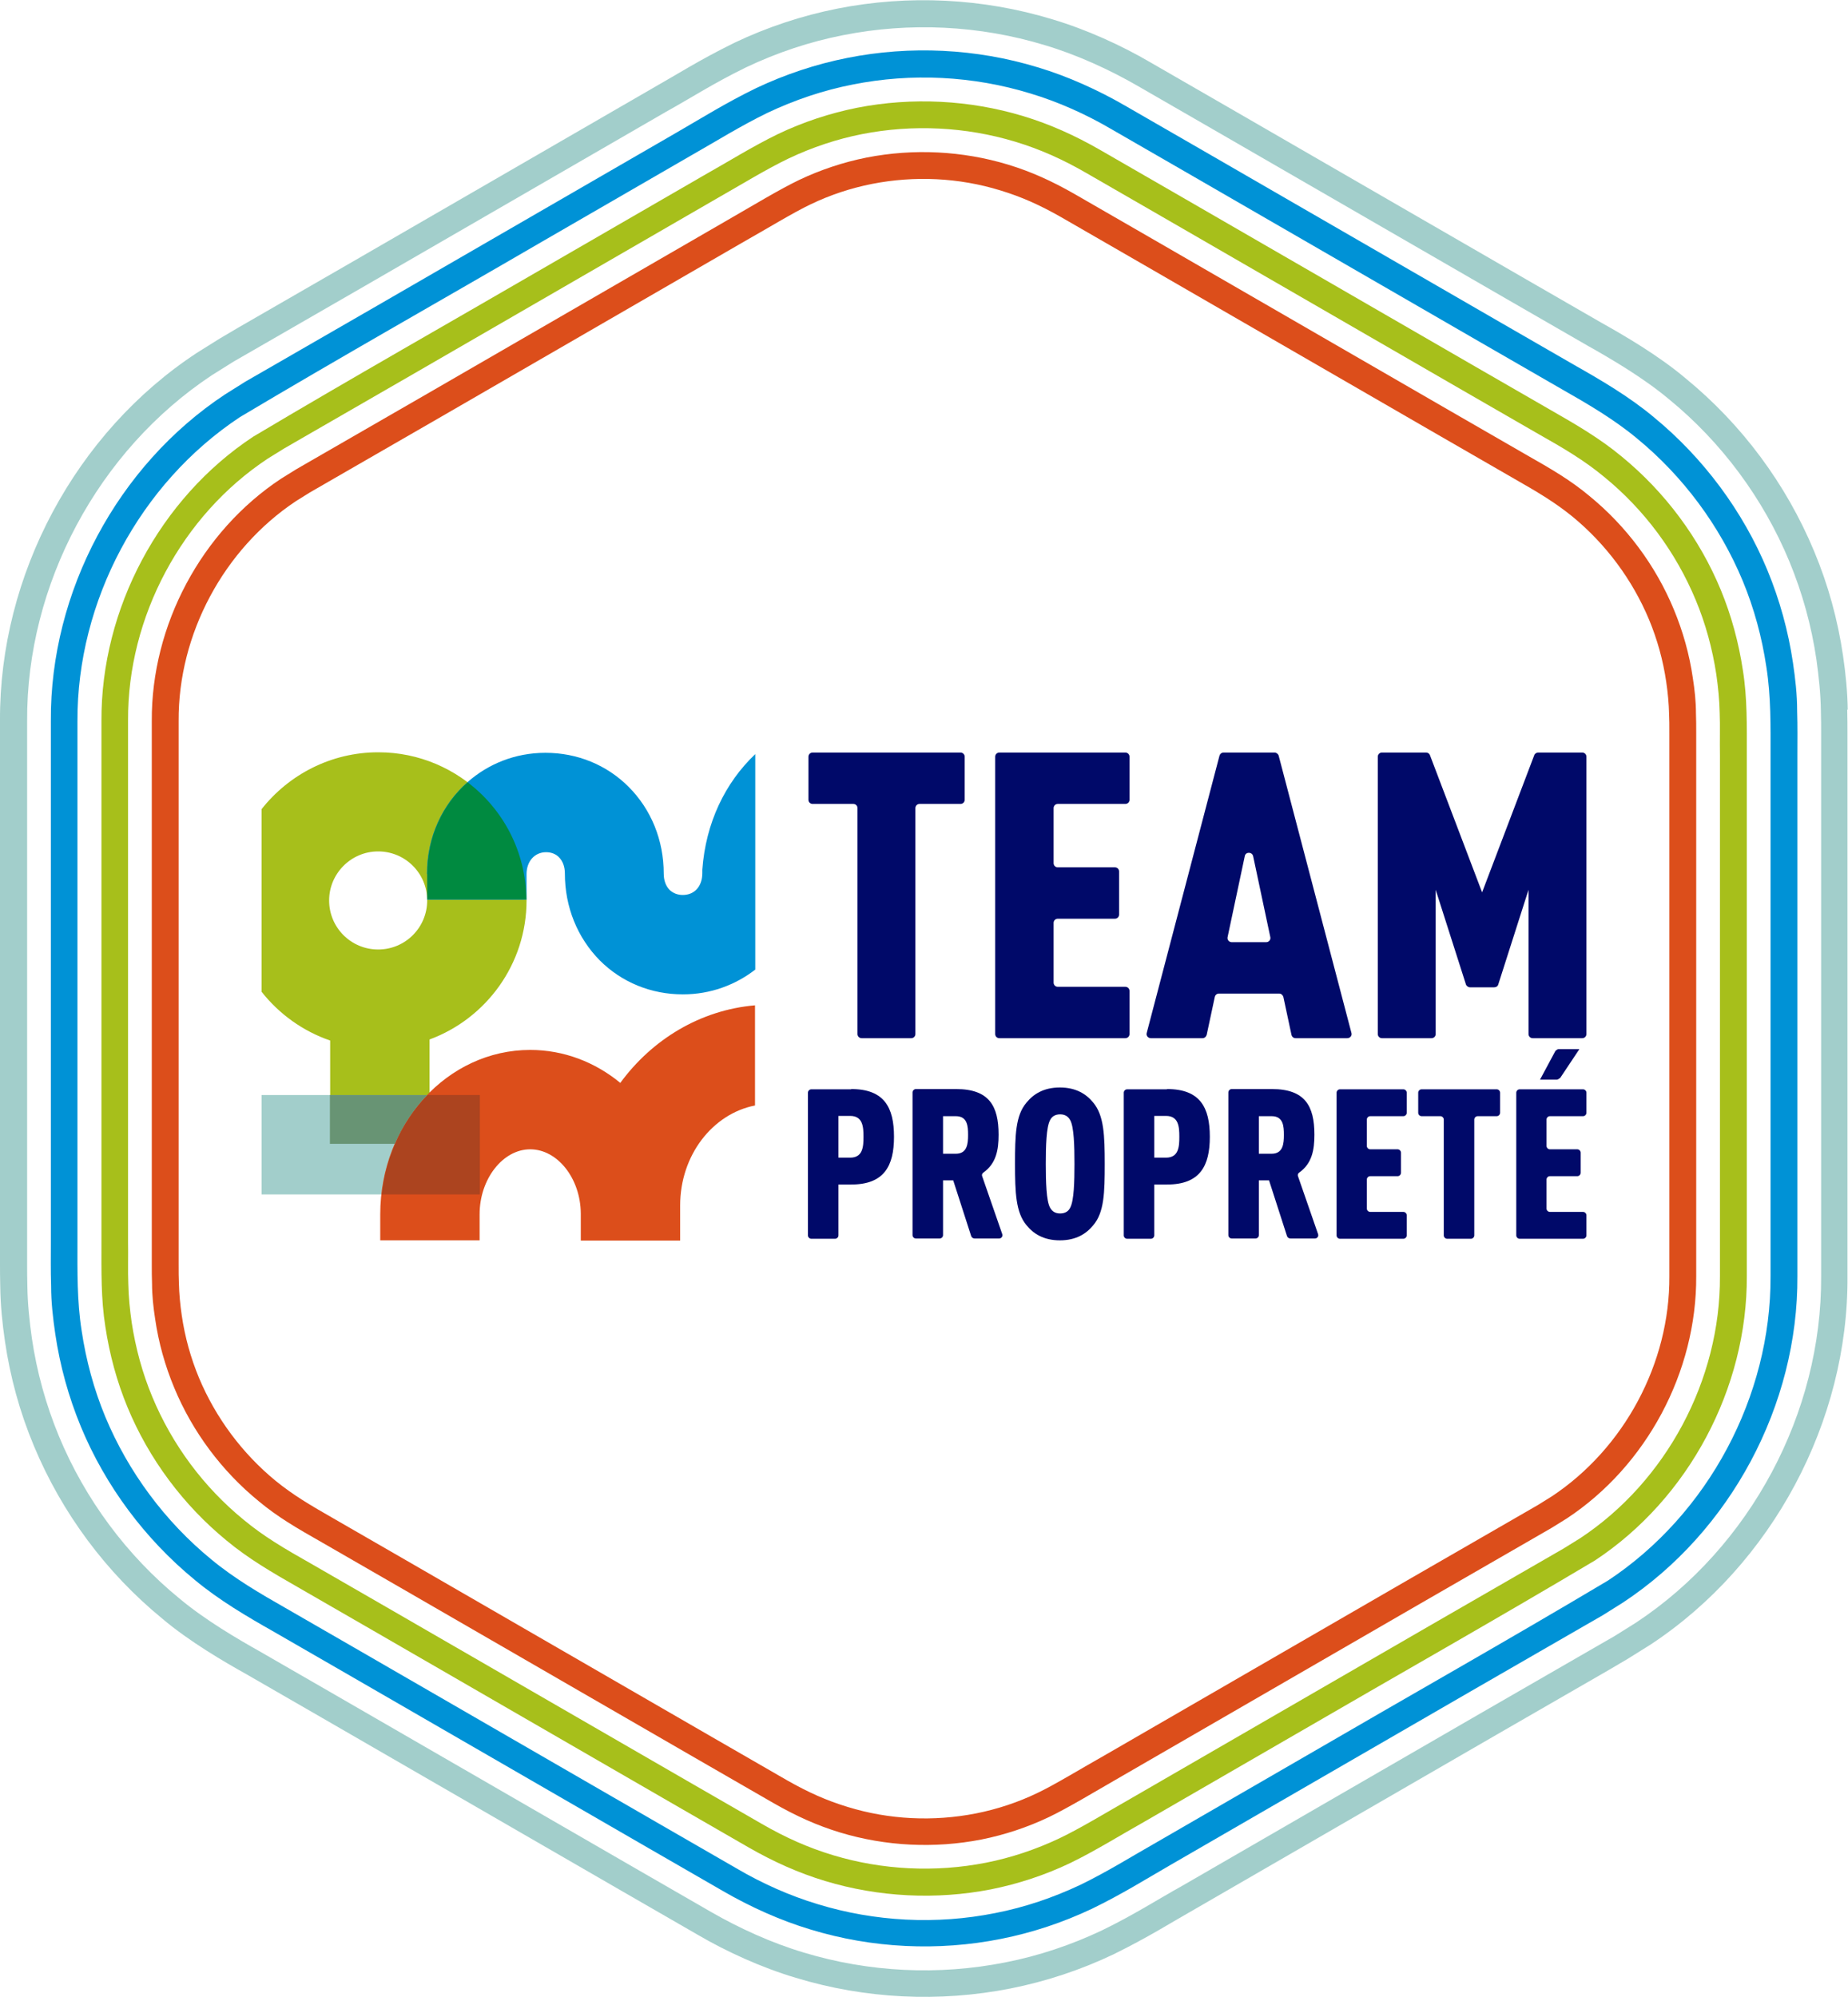 <?xml version="1.0" encoding="UTF-8"?><svg id="Calque_2" xmlns="http://www.w3.org/2000/svg" viewBox="0 0 70.86 76.56"><defs><style>.cls-1{fill:#a2cecb;}.cls-1,.cls-2,.cls-3,.cls-4,.cls-5,.cls-6,.cls-7,.cls-8{stroke-width:0px;}.cls-2{fill:#dc4e1b;}.cls-3{fill:#ac441f;}.cls-4{fill:#a7bf1b;}.cls-5{fill:#000969;}.cls-6{fill:#008a40;}.cls-7{fill:#0092d6;}.cls-8{fill:#689474;}</style></defs><g id="Calque_3"><path class="cls-4" d="M66.83,25.7c-.16-1.06-.44-2.1-.85-3.09-.82-1.98-2.14-3.75-3.8-5.11-.83-.69-1.74-1.22-2.72-1.78l-2.88-1.66-11.53-6.66-2.88-1.66c-.94-.54-1.91-.98-2.94-1.29-2.05-.62-4.26-.73-6.36-.32-1.05.21-2.08.55-3.04,1.01-.95.46-1.91,1.06-2.87,1.6l-5.76,3.33c-3.82,2.22-7.73,4.43-11.49,6.67-3.59,2.37-5.84,6.6-5.82,10.9v19.97c0,1.12-.02,2.19.15,3.25.16,1.06.44,2.1.85,3.09.82,1.98,2.14,3.75,3.8,5.11.83.69,1.74,1.22,2.72,1.78l2.88,1.66,11.53,6.66,2.88,1.66c.94.54,1.91.98,2.94,1.29,2.05.62,4.26.73,6.36.32,1.05-.21,2.08-.55,3.04-1.01.95-.46,1.91-1.06,2.87-1.6l5.76-3.33c3.82-2.22,7.73-4.43,11.49-6.67,3.59-2.37,5.84-6.6,5.82-10.9v-19.97c0-1.12.02-2.19-.15-3.25ZM65.95,28.96v19.97c.02,3.97-2.06,7.86-5.36,10.04l-.63.39-.71.41-1.44.83-2.88,1.66-5.76,3.33-5.76,3.33c-.95.54-1.96,1.16-2.8,1.56-.89.42-1.84.74-2.81.93-1.94.38-3.97.28-5.86-.29-.96-.29-1.83-.68-2.73-1.2l-2.88-1.66-11.53-6.66-2.88-1.66c-1.01-.57-1.81-1.04-2.58-1.68-1.53-1.25-2.74-2.88-3.5-4.71-.38-.91-.64-1.87-.79-2.85-.07-.49-.12-.98-.13-1.48-.02-.48,0-1.09-.01-1.63v-19.97c-.02-3.97,2.06-7.86,5.36-10.04l.63-.39.71-.41,1.44-.83,2.88-1.66,5.76-3.33,5.76-3.33c.95-.54,1.96-1.16,2.8-1.56.89-.42,1.84-.74,2.81-.93,1.94-.38,3.97-.28,5.86.29.96.29,1.83.68,2.73,1.2l2.88,1.66,11.53,6.66,2.88,1.66c1.01.57,1.81,1.04,2.58,1.68,1.53,1.25,2.74,2.88,3.5,4.71.38.91.64,1.87.79,2.85.07.49.12.98.13,1.48.02.48,0,1.09.01,1.63Z"/><path class="cls-7" d="M68.91,27.25c0-.62-.07-1.23-.16-1.84-.18-1.22-.51-2.41-.98-3.55-.94-2.27-2.46-4.31-4.36-5.87-.93-.78-2.06-1.44-2.98-1.96l-2.88-1.66-11.53-6.66-2.88-1.66c-1.02-.59-2.18-1.12-3.35-1.47-2.36-.72-4.89-.84-7.3-.36-1.21.24-2.38.63-3.5,1.16-1.15.56-2.04,1.12-3.01,1.68l-5.76,3.33-5.76,3.33-2.88,1.66-1.44.83-.73.42-.78.49c-4.12,2.72-6.71,7.57-6.68,12.51v19.97c0,.57-.01,1.07.01,1.7,0,.62.07,1.23.16,1.84.18,1.22.51,2.41.98,3.55.94,2.27,2.46,4.31,4.36,5.87.93.78,2.06,1.44,2.98,1.96l2.88,1.66,11.53,6.66,2.88,1.66c1.02.59,2.18,1.12,3.35,1.47,2.36.72,4.89.84,7.3.36,1.21-.24,2.38-.63,3.5-1.16,1.15-.56,2.04-1.12,3.01-1.68l5.76-3.33,5.76-3.33,2.88-1.66,1.44-.83.73-.42.78-.49c4.12-2.72,6.71-7.57,6.68-12.51v-19.97c0-.57.01-1.07-.01-1.7ZM67.89,28.96v19.97c.02,4.6-2.39,9.12-6.23,11.66-3.86,2.3-7.69,4.46-11.54,6.7l-5.76,3.33c-.97.55-1.89,1.13-2.94,1.64-1.04.49-2.13.86-3.26,1.08-2.25.45-4.61.33-6.8-.34-1.1-.33-2.16-.81-3.13-1.38l-2.88-1.66-11.53-6.66-2.88-1.66c-.95-.54-1.96-1.13-2.84-1.86-1.77-1.45-3.18-3.35-4.06-5.46-.44-1.06-.74-2.17-.91-3.31-.18-1.14-.16-2.29-.16-3.39v-19.97c-.02-4.6,2.39-9.12,6.23-11.66,3.86-2.3,7.69-4.46,11.54-6.7l5.76-3.33c.97-.55,1.89-1.13,2.94-1.64,1.04-.49,2.13-.86,3.26-1.08,2.25-.45,4.61-.33,6.8.34,1.1.33,2.16.81,3.13,1.38l2.88,1.66,11.53,6.66,2.88,1.66c.95.54,1.96,1.13,2.84,1.86,1.77,1.45,3.18,3.35,4.06,5.46.44,1.06.74,2.17.91,3.31.18,1.14.16,2.29.16,3.39Z"/><path class="cls-1" d="M70.85,27.21c-.01-.69-.08-1.39-.18-2.07-.2-1.37-.57-2.72-1.11-4.01-1.07-2.57-2.77-4.86-4.92-6.62-1.04-.88-2.38-1.66-3.24-2.14l-2.88-1.66-11.53-6.66-2.88-1.66c-1.11-.65-2.45-1.26-3.76-1.65-2.66-.81-5.51-.95-8.24-.41-1.36.27-2.69.71-3.95,1.31-1.36.67-2.16,1.19-3.15,1.75l-5.76,3.33-5.76,3.33-2.88,1.66-1.44.83-.73.43-.88.55C2.89,16.58-.03,22.06,0,27.63v20.8c0,.27,0,.54.01.92.01.69.08,1.39.18,2.07.2,1.37.57,2.72,1.11,4.01,1.07,2.57,2.77,4.86,4.92,6.62,1.04.88,2.38,1.66,3.24,2.14l2.88,1.66,11.53,6.66,2.88,1.66c1.11.65,2.45,1.26,3.76,1.65,2.66.81,5.51.95,8.24.41,1.36-.27,2.69-.71,3.95-1.31,1.36-.67,2.16-1.19,3.15-1.75l5.76-3.33,5.76-3.33,2.88-1.66,1.44-.83.73-.43.88-.55c4.65-3.07,7.58-8.55,7.54-14.12v-20.8c0-.27,0-.54-.01-.92ZM69.83,28.96v19.97c.03,5.24-2.72,10.38-7.09,13.27l-.83.52-.73.42-1.44.83-2.88,1.66-5.76,3.33-5.76,3.33c-.99.55-1.83,1.1-3.08,1.71-1.18.56-2.43.98-3.71,1.23-2.56.51-5.24.38-7.74-.38-1.24-.37-2.48-.94-3.54-1.55l-2.88-1.66-11.53-6.66-2.88-1.66c-.89-.5-2.12-1.22-3.1-2.04-2.02-1.65-3.62-3.81-4.62-6.22-.5-1.21-.85-2.47-1.04-3.77-.09-.65-.16-1.3-.17-1.95-.01-.35-.01-.62-.01-.89v-20.8c-.03-5.24,2.72-10.38,7.09-13.27l.83-.52.73-.42,1.44-.83,2.88-1.66,5.76-3.33,5.76-3.33c.99-.55,1.83-1.1,3.08-1.71,1.18-.56,2.43-.98,3.71-1.23,2.56-.51,5.24-.38,7.74.38,1.24.37,2.48.94,3.54,1.55l2.88,1.66,11.53,6.66,2.88,1.66c.89.5,2.12,1.22,3.1,2.04,2.02,1.65,3.62,3.81,4.62,6.22.5,1.21.85,2.47,1.04,3.77.09.65.16,1.3.17,1.95.01.35.01.62.01.89v.83Z"/><path class="cls-2" d="M65.03,27.35c0-.46-.05-.91-.12-1.36-.13-.9-.38-1.79-.73-2.63-.7-1.69-1.83-3.2-3.24-4.35-.72-.6-1.42-1.01-2.46-1.6l-2.88-1.66-11.53-6.66-2.88-1.66c-.86-.49-1.65-.85-2.54-1.12-1.75-.53-3.63-.62-5.42-.27-.9.18-1.77.47-2.59.86-.75.36-1.79.99-2.73,1.53l-5.76,3.33-5.76,3.33-2.88,1.66-1.44.83-.71.41-.58.36c-3.06,2.02-4.98,5.62-4.96,9.29v20.8c0,.28,0,.56.01.77,0,.46.05.91.12,1.36.13.9.38,1.79.73,2.63.7,1.69,1.83,3.2,3.24,4.35.72.6,1.42,1.01,2.46,1.6l2.88,1.66,11.53,6.66,2.88,1.66c.86.49,1.65.85,2.54,1.12,1.75.53,3.63.62,5.42.27.9-.18,1.77-.47,2.59-.86.75-.36,1.79-.99,2.73-1.53l5.76-3.33,5.76-3.33,2.88-1.66,1.44-.83.71-.41.58-.36c3.06-2.02,4.98-5.62,4.96-9.29v-20.8c0-.28,0-.56-.01-.77ZM64.01,28.96v19.97c.02,3.33-1.73,6.59-4.5,8.43l-.53.33-.71.41-1.44.83-2.88,1.66-5.76,3.33-5.76,3.33c-.94.53-2.02,1.19-2.66,1.49-.75.36-1.54.62-2.35.78-1.63.32-3.33.24-4.92-.25-.82-.25-1.51-.56-2.32-1.02l-2.88-1.66-11.53-6.66-2.88-1.66c-1.07-.61-1.65-.96-2.32-1.5-1.28-1.05-2.3-2.42-2.94-3.95-.32-.77-.54-1.57-.66-2.39-.06-.41-.1-.82-.11-1.24-.01-.18-.01-.46-.01-.75v-20.8c-.02-3.33,1.73-6.59,4.5-8.43l.53-.33.71-.41,1.44-.83,2.88-1.66,5.76-3.33,5.76-3.33c.94-.53,2.02-1.19,2.66-1.49.75-.36,1.54-.62,2.35-.78,1.63-.32,3.33-.24,4.92.25.82.25,1.51.56,2.32,1.02l2.88,1.66,11.53,6.66,2.88,1.66c1.07.61,1.65.96,2.32,1.5,1.28,1.05,2.3,2.42,2.94,3.95.32.77.54,1.57.66,2.39.06.41.1.82.11,1.24.01.18.01.46.01.75v.83Z"/></g><g id="Calque_1-2"><path class="cls-5" d="M36.82,30.82h-1.56c-.09,0-.16.07-.16.16v8.66c0,.09-.07.16-.16.16h-1.9c-.09,0-.16-.07-.16-.16v-8.66c0-.09-.07-.16-.16-.16h-1.56c-.09,0-.16-.07-.16-.16v-1.65c0-.09.07-.16.16-.16h5.67c.09,0,.16.07.16.16v1.65c0,.09-.07.16-.16.16Z"/><path class="cls-5" d="M43.15,30.82h-2.59c-.09,0-.16.07-.16.16v2.11c0,.09.07.16.16.16h2.19c.09,0,.16.07.16.16v1.65c0,.09-.07.16-.16.16h-2.19c-.09,0-.16.07-.16.16v2.29c0,.09.07.16.16.16h2.59c.09,0,.16.07.16.16v1.65c0,.09-.07.16-.16.16h-4.83c-.09,0-.16-.07-.16-.16v-10.63c0-.09.07-.16.16-.16h4.83c.09,0,.16.07.16.16v1.65c0,.09-.07.16-.16.16Z"/><path class="cls-5" d="M46.92,28.85h1.95c.07,0,.14.05.16.12l2.79,10.63c.03.1-.05.2-.16.2h-1.98c-.08,0-.14-.05-.16-.13l-.31-1.45c-.02-.07-.08-.13-.16-.13h-2.31c-.08,0-.14.05-.16.13l-.31,1.45c-.02.07-.08.13-.16.13h-1.98c-.11,0-.19-.1-.16-.2l2.79-10.63c.02-.07.08-.12.16-.12ZM48.71,35.93l-.66-3.11c-.04-.17-.29-.17-.32,0l-.66,3.11c-.02.1.06.19.16.19h1.32c.1,0,.18-.09.16-.19Z"/><path class="cls-5" d="M60.67,39.8h-1.9c-.09,0-.16-.07-.16-.16v-5.53l-1.16,3.63c-.02.07-.08.11-.16.11h-.92c-.07,0-.14-.05-.16-.11l-1.16-3.63v5.53c0,.09-.07.16-.16.16h-1.9c-.09,0-.16-.07-.16-.16v-10.63c0-.09.07-.16.16-.16h1.69c.07,0,.13.04.15.1l2,5.26,2-5.26c.02-.06.09-.1.15-.1h1.69c.09,0,.16.07.16.16v10.63c0,.09-.07.16-.16.16Z"/><path class="cls-5" d="M32.64,41.75c1.27,0,1.64.71,1.64,1.83s-.38,1.83-1.64,1.83h-.49v1.95c0,.07-.06.13-.13.13h-.91c-.07,0-.13-.06-.13-.13v-5.47c0-.07.06-.13.13-.13h1.52ZM32.15,42.79v1.59h.45c.49,0,.51-.43.51-.8s-.02-.8-.51-.8h-.45Z"/><path class="cls-5" d="M36.66,41.75c1.27,0,1.63.65,1.63,1.75,0,.58-.09,1.1-.58,1.45-.05.03-.07.09-.05.14l.77,2.22c.03.08-.03.17-.12.17h-.94c-.06,0-.11-.04-.13-.09l-.69-2.14h-.39v2.1c0,.07-.06.13-.13.13h-.91c-.07,0-.13-.06-.13-.13v-5.47c0-.07.06-.13.13-.13h1.54ZM36.16,42.79v1.44h.49c.44,0,.47-.39.47-.72s-.02-.72-.47-.72h-.49Z"/><path class="cls-5" d="M39.36,46.97c-.41-.49-.44-1.25-.44-2.35s.02-1.86.44-2.35c.26-.32.65-.58,1.28-.58s1.02.26,1.28.58c.41.49.44,1.25.44,2.35s-.02,1.86-.44,2.35c-.26.32-.65.58-1.28.58s-1.02-.26-1.28-.58ZM41.04,46.29c.14-.27.16-.98.16-1.67s-.02-1.41-.16-1.67c-.07-.13-.18-.23-.39-.23s-.33.1-.39.23c-.14.27-.16.98-.16,1.67s.02,1.41.16,1.67c.07.13.18.23.39.23s.33-.1.39-.23Z"/><path class="cls-5" d="M44.75,41.75c1.27,0,1.64.71,1.64,1.83s-.38,1.83-1.64,1.83h-.49v1.95c0,.07-.06.13-.13.13h-.91c-.07,0-.13-.06-.13-.13v-5.47c0-.07.06-.13.13-.13h1.52ZM44.26,42.79v1.59h.45c.49,0,.51-.43.51-.8s-.02-.8-.51-.8h-.45Z"/><path class="cls-5" d="M48.77,41.75c1.27,0,1.63.65,1.63,1.75,0,.58-.09,1.1-.58,1.45-.05.03-.07.09-.05.14l.77,2.22c.03.08-.03.17-.12.17h-.94c-.06,0-.11-.04-.13-.09l-.69-2.14h-.39v2.1c0,.07-.06.13-.13.13h-.91c-.07,0-.13-.06-.13-.13v-5.47c0-.07.06-.13.13-.13h1.54ZM48.27,42.79v1.44h.49c.44,0,.47-.39.47-.72s-.02-.72-.47-.72h-.49Z"/><path class="cls-5" d="M53.81,42.79h-1.27c-.07,0-.13.06-.13.13v1.01c0,.07.06.13.13.13h1.05c.07,0,.13.06.13.13v.77c0,.07-.06.13-.13.13h-1.05c-.07,0-.13.06-.13.13v1.11c0,.07.06.13.13.13h1.27c.07,0,.13.06.13.13v.77c0,.07-.06.13-.13.13h-2.43c-.07,0-.13-.06-.13-.13v-5.47c0-.07.06-.13.13-.13h2.43c.07,0,.13.06.13.13v.77c0,.07-.06.13-.13.13Z"/><path class="cls-5" d="M57.38,42.79h-.72c-.07,0-.13.06-.13.13v4.44c0,.07-.06.13-.13.13h-.91c-.07,0-.13-.06-.13-.13v-4.44c0-.07-.06-.13-.13-.13h-.72c-.07,0-.13-.06-.13-.13v-.77c0-.07.06-.13.13-.13h2.88c.07,0,.13.06.13.13v.77c0,.07-.06.13-.13.13Z"/><path class="cls-5" d="M60.7,42.79h-1.27c-.07,0-.13.06-.13.13v1.01c0,.07.06.13.13.13h1.05c.07,0,.13.06.13.13v.77c0,.07-.06.13-.13.13h-1.05c-.07,0-.13.06-.13.13v1.11c0,.07.06.13.13.13h1.27c.07,0,.13.06.13.13v.77c0,.07-.06.13-.13.13h-2.43c-.07,0-.13-.06-.13-.13v-5.47c0-.07.06-.13.13-.13h2.43c.07,0,.13.06.13.13v.77c0,.07-.06.13-.13.13ZM59.81,41.33s-.07.06-.11.06h-.65l.59-1.1s.07-.07.12-.07h.8l-.74,1.11Z"/><path class="cls-4" d="M12.62,34.52c0-1.03.84-1.88,1.88-1.88s1.88.84,1.88,1.88-.84,1.88-1.88,1.88-1.88-.84-1.88-1.88M14.5,28.84c-1.81,0-3.43.86-4.47,2.18v7c.67.85,1.58,1.51,2.63,1.87v3.96h3.81v-4c2.17-.8,3.72-2.89,3.72-5.33,0-3.13-2.55-5.68-5.68-5.68"/><rect class="cls-1" x="10.03" y="41.98" width="8.36" height="3.81"/><path class="cls-2" d="M23.78,41.51c-.96-.79-2.16-1.26-3.45-1.26-3.17,0-5.75,2.82-5.75,6.3,0,.01,0,.44,0,1h3.81c0-.45,0-.98,0-1,0-1.35.89-2.49,1.94-2.49s1.93,1.12,1.94,2.46v.07s0,0,0,0v.04h0c0,.14,0,.5,0,.93h3.81c0-.54,0-.98,0-.99h0s0,0,0-.01c0,0,0-.02,0-.03v-.32c0-1.92,1.24-3.51,2.87-3.83v-3.84c-2.1.18-3.95,1.31-5.17,2.98"/><path class="cls-7" d="M16.38,33.51v.98h3.81v-.98c0-.49.31-.84.75-.84h0c.2,0,.37.07.49.19.15.15.23.37.23.63,0,1.28.48,2.46,1.34,3.33.84.84,1.97,1.3,3.18,1.3h.01c1.05,0,2.01-.36,2.77-.95v-8.26c-1.16,1.1-1.9,2.64-2.03,4.43v.13c0,.51-.3.84-.75.84h0c-.2,0-.37-.07-.5-.19-.15-.15-.23-.37-.23-.63,0-1.28-.48-2.46-1.35-3.33-.84-.84-1.97-1.3-3.18-1.3h-.01c-1.16,0-2.2.43-2.99,1.13-.96.85-1.55,2.09-1.55,3.51"/><path class="cls-8" d="M15.14,43.85c.31-.71.73-1.34,1.24-1.87h-3.73v1.87h2.49Z"/><path class="cls-3" d="M16.46,41.98h-.07c-.51.53-.94,1.16-1.24,1.87-.26.6-.44,1.25-.51,1.94h3.76v-3.81h-1.93Z"/><path class="cls-6" d="M17.93,29.99h0c-.96.85-1.55,2.09-1.55,3.51v.98h3.8c-.01-1.83-.89-3.46-2.25-4.49"/></g></svg>